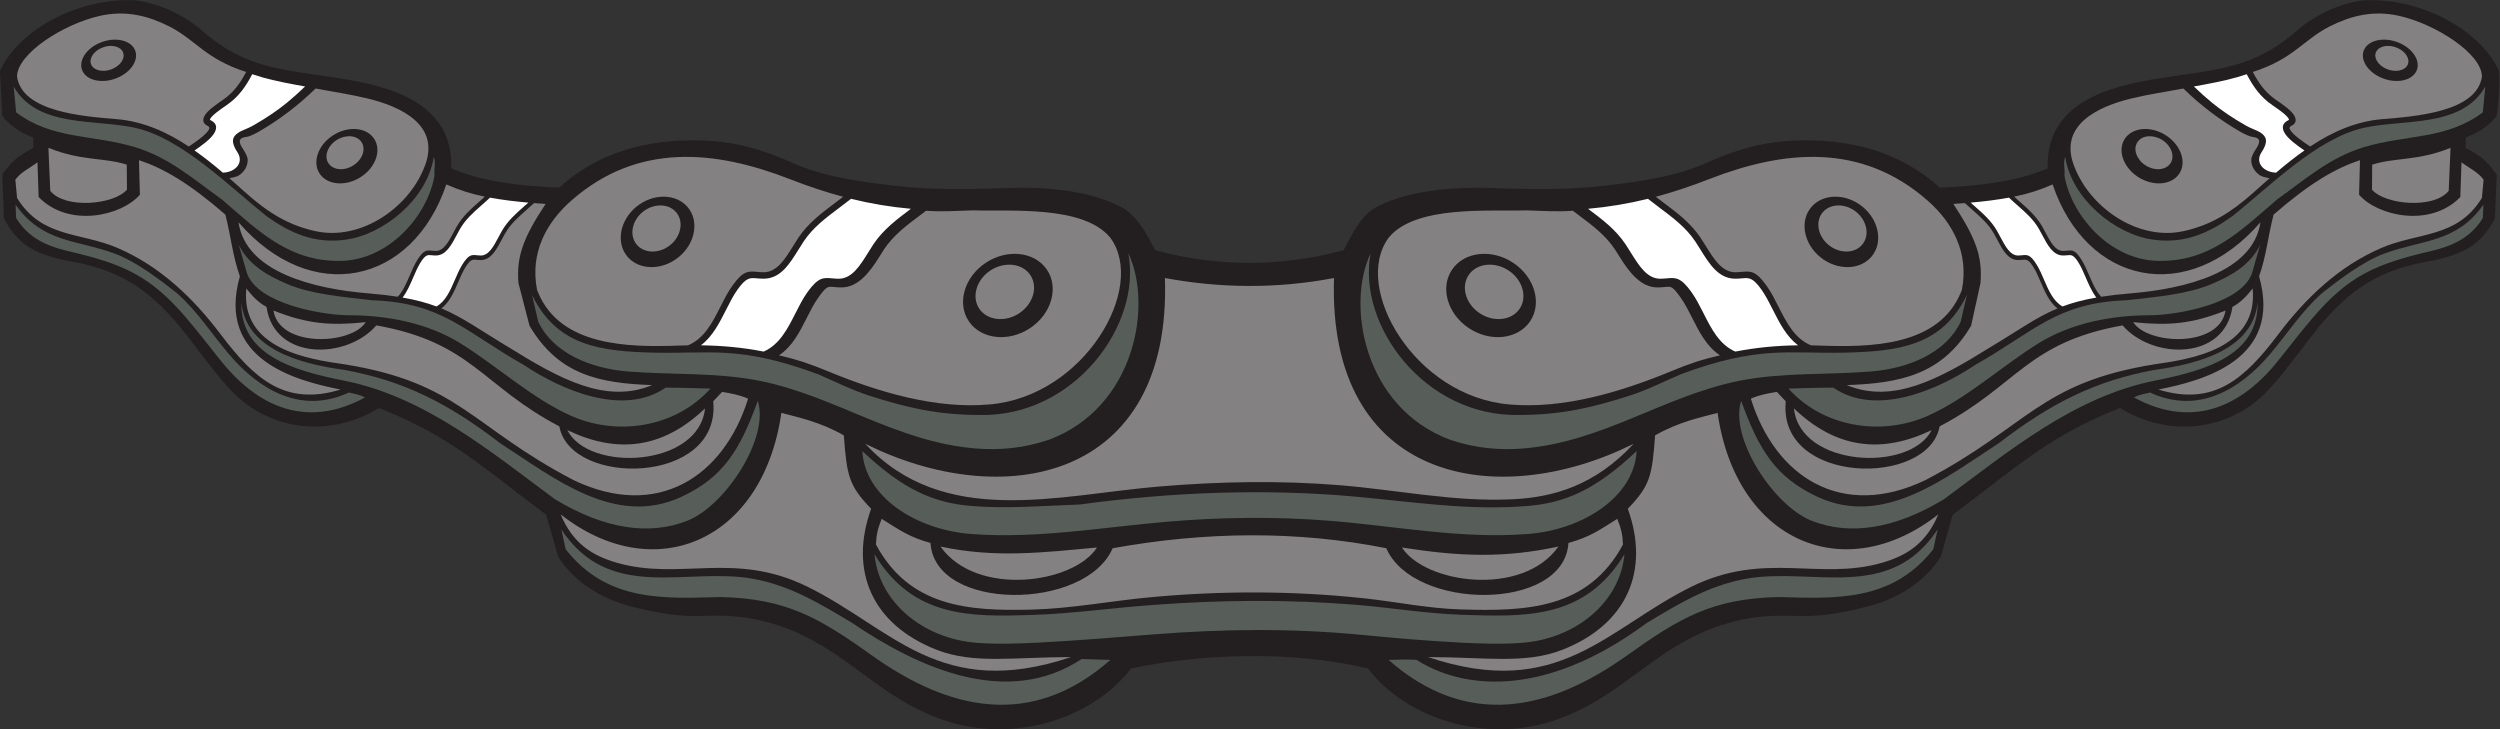 <?xml version="1.0" encoding="UTF-8" standalone="no"?>
<svg
   xmlns:dc="http://purl.org/dc/elements/1.1/"
   xmlns:cc="http://creativecommons.org/ns#"
   xmlns:rdf="http://www.w3.org/1999/02/22-rdf-syntax-ns#"
   xmlns:svg="http://www.w3.org/2000/svg"
   xmlns="http://www.w3.org/2000/svg"
   viewBox="0 0 786.493 229.413"
   height="229.413"
   width="786.493"
   xml:space="preserve"
   id="svg2"
   version="1.1"><rect x="0" y="0" width="786.493" height="229.413" fill="#333333" stroke="none"/><defs
     id="defs6" /><g
     transform="matrix(1.333,0,0,-1.333,0,229.413)"
     id="g10"><g
       transform="scale(0.1)"
       id="g12"><path
         id="path14"
         style="fill:#231f20;fill-opacity:1;fill-rule:evenodd;stroke:none"
         d="m 5896.95,1555.47 c -23.5,49.79 -71.48,93.46 -130.41,123.33 -57.87,29.33 -126.42,45.48 -192.76,41.13 -0.01,0 -0.69,-0.12 -0.71,-0.12 -26.32,-4.25 -53.3,-12.26 -79.59,-24.4 -24.5,-11.3 -48.39,-26.17 -70.63,-44.89 l -0.15,-0.15 c -89.65,-79.69 -166.68,-90.83 -275.45,-106.57 -14.37,-2.08 -29.33,-4.25 -47.39,-7.06 -63.02,-9.79 -131.14,-24.38 -182.82,-56.13 -51.72,-31.77 -86.86,-80.21 -84.4,-156.99 -38.39,-16.21 -79.36,-26.53 -121.63,-33.32 -43.08,-6.91 -87.86,-10.15 -132.75,-12.19 -47.17,42.63 -99.85,71.53 -156.89,89.25 -57.78,17.96 -119.89,24.38 -185.15,21.93 -30.13,-1.13 -59.44,-4.63 -90.31,-11.63 -30.79,-6.99 -62.92,-17.43 -98.71,-32.46 l -0.3,-0.15 c -86.38,-40.92 -171.53,-51.82 -256.6,-62 -85.25,-10.2 -172.39,-9.29 -265.87,-5.89 -0.02,0 -0.03,-0.01 -0.04,0 h 0.04 c -0.02,0 -0.03,0 -0.04,0 -85.46,3.34 -194.18,-3.52 -271.73,-42.58 -42.7,-21.5 -59.75,-64.42 -81.59,-104.1 -147.2,-39.85 -297.22,-39.85 -444.44,0 -21.83,39.68 -42.01,82.59 -84.73,104.1 -77.54,39.06 -183.13,45.92 -268.6,42.58 -0.01,0 -0.01,0 -0.02,0 h 0.02 c -0.01,-0.01 -0.01,0 -0.02,0 -93.49,-3.4 -180.64,-4.31 -265.89,5.89 -85.07,10.18 -170.21,21.08 -256.6,62 l -0.3,0.15 c -35.78,15.03 -67.91,25.47 -98.7,32.46 -30.87,7 -60.18,10.5 -90.31,11.63 -65.27,2.45 -127.37,-3.97 -185.15,-21.93 -57.03,-17.72 -109.72,-46.62 -156.89,-89.25 -44.9,2.04 -89.67,5.28 -132.74,12.19 -42.29,6.79 -83.25,17.11 -121.64,33.32 2.46,76.78 -32.68,125.22 -84.4,156.99 -51.68,31.75 -119.801,46.34 -182.812,56.13 -18.075,2.81 -33.028,4.98 -47.399,7.06 -108.765,15.74 -185.801,26.88 -275.449,106.57 l -0.145,0.15 c -22.238,18.72 -46.148,33.59 -70.644,44.89 -26.285,12.14 -53.258,20.15 -79.578,24.4 -0.016,0 -0.703,0.12 -0.711,0.12 -66.332,4.35 -134.899,-11.8 -192.762,-41.13 C 72.223,1648.93 24.242,1605.26 0.746,1555.47 0.559,1555.08 -0.02,1552.32 0,1551.88 l 4.895,-100.79 c 0.023,-0.54 1,-3.41 1.301,-3.87 5.625,-8.4 16.062,-19.37 31.785,-30 10.824,-7.33 24.262,-14.56 40.453,-20.77 l 0.039,-24.38 c -16.832,-9.38 -28.102,-15.82 -38.223,-23.88 -11.02,-8.79 -20.363,-19.21 -33.465,-36.94 -0.5,-0.68 -1.555,-3.98 -1.516,-4.82 l 4.145,-99.56 c 0.016,-0.37 0.742,-2.93 0.918,-3.26 17.461,-32.75 37.461,-53.43 61.414,-67.85 23.66,-14.24 50.891,-22.17 83.277,-29.55 0.004,0 0.481,-0.09 0.481,-0.09 60.105,-9.62 108.184,-25.41 150.769,-50.41 42.622,-25.03 79.981,-59.409 118.614,-106.218 14.746,-17.867 29.621,-37.457 44.504,-57.054 24.757,-32.614 49.57,-65.278 78.132,-95.055 46.25,-48.192 105.059,-75.039 166.028,-81.485 61.738,-6.523 125.66,7.891 180.937,42.247 136.442,-54.227 208.352,-109.5 312.462,-189.52 25.06,-19.27 52,-39.973 82.23,-62.512 l 27.64,-97.441 c 0.04,-0.145 0.78,-1.863 0.85,-1.992 17.29,-27.598 41.78,-52.325 71.64,-72.52 29.17,-19.734 63.52,-35.156 101.32,-44.707 64.65,-16.316 112.87,-23.574 160.76,-22.234 54.06,1.519 107.7,3.035 184.16,-21.778 80.21,-26.027 139.25,-69.414 198.02,-112.589 56.73,-41.68 113.2,-83.172 188.51,-109.473 l -0.08,0.031 c 81.52,-29.582 169.14,-29.738 247.75,-8.281 81.65,22.293 153.73,67.949 199.3,128.203 157.5,33.652 374.62,44.344 559.6,0 45.56,-60.254 117.64,-105.91 199.31,-128.203 78.59,-21.457 166.22,-21.301 247.74,8.281 l -0.09,-0.031 c 75.31,26.301 131.78,67.793 188.52,109.473 58.76,43.175 117.81,86.562 198.01,112.589 76.47,24.813 130.11,23.297 184.18,21.778 47.88,-1.34 96.09,5.918 160.75,22.234 37.81,9.551 72.15,24.973 101.32,44.707 29.85,20.195 54.34,44.922 71.63,72.52 0.09,0.129 0.83,1.847 0.87,1.992 l 27.63,97.441 c 30.23,22.539 57.16,43.242 82.23,62.512 104.11,80.02 176.02,135.293 312.46,189.52 55.29,-34.356 119.2,-48.77 180.94,-42.247 60.97,6.446 119.78,33.293 166.03,81.485 28.56,29.777 53.37,62.441 78.13,95.055 14.87,19.597 29.76,39.187 44.5,57.054 38.64,46.809 75.99,81.188 118.62,106.218 42.59,25 90.65,40.79 150.77,50.41 0,0 0.47,0.09 0.48,0.09 32.37,7.38 59.62,15.31 83.27,29.55 23.95,14.42 43.96,35.1 61.41,67.85 0.18,0.33 0.91,2.89 0.93,3.26 l 4.14,99.56 c 0.03,0.84 -1.02,4.14 -1.52,4.82 -13.1,17.73 -22.44,28.15 -33.46,36.94 -10.14,8.06 -21.4,14.5 -38.22,23.88 l 0.05,24.38 c 16.18,6.21 29.61,13.44 40.45,20.77 15.71,10.63 26.14,21.6 31.77,30 5.1,7.62 9.77,99.09 5.45,108.25 v 0" /><path
         id="path16"
         style="fill:#575e5a;fill-opacity:1;fill-rule:evenodd;stroke:none"
         d="m 1324.64,471.789 c 113.8,-173.273 295.76,-88.82 451.47,-116.594 89.12,-15.898 159.45,-59.004 235.15,-104.422 157.25,-106.699 365.89,-201.066 541.58,-85.058 26.2,-0.727 41.52,-1.438 67.72,-2.16 C 2434.76,0.254 2240.88,43.77 2058.48,173.723 1933.05,263.078 1856.67,308.457 1700.04,312.012 1567.63,308.34 1432.83,299.855 1335.1,424.707 l -10.46,47.082 z m 3248.42,0 C 4459.26,298.516 4277.3,382.969 4121.58,355.195 4032.46,339.297 3962.14,296.191 3886.44,250.773 3637.75,66.75 3445.65,97.941 3343.13,163.77 c -23.13,1.367 -38.59,0.539 -65.99,-0.215 185.8,-163.301 379.68,-119.785 562.08,10.168 125.43,89.355 201.8,134.734 358.45,138.289 132.4,-3.672 267.21,-12.157 364.93,112.695 l 10.46,47.082 z m 69.03,553.331 -14.63,-63.116 c -34.79,-74.188 -123.55,-110.508 -211.31,-117.649 -103.04,-8.386 -211.42,-1.777 -312.49,-22.292 -178.15,-36.184 -320.34,-143.77 -508.15,-159.395 -56.37,-4.699 -114.13,0.352 -174.07,20.828 -202.6,76.016 -244.85,317.894 -186.58,439.944 -32.87,-169.245 128,-387.327 351.28,-381.721 98.7,-0.067 173.1,17.734 258.07,44.98 43.66,13.996 80.48,32.824 122.2,50.899 185.17,68.84 255.8,48.195 385.09,51.125 130.12,2.941 232.13,15.781 290.59,136.397 z m 692.07,118.02 c -23.24,-47.36 -67.15,-72.32 -113.64,-92.12 -57.68,-24.98 -135.77,-30.94 -202.07,-38.69 -164.39,-5.51 -218.24,-74.299 -356.66,-152.435 -88.81,-59.387 -234.18,-122.864 -334.98,-53.809 -42.9,0.223 -55.72,-1.133 -105.79,-2.148 82.34,-91.973 219.64,-112.833 329.15,-64.141 91.72,40.801 174.35,117.441 261.24,171.223 75.26,46.601 169.64,65.957 261.89,65.957 61.13,0 214.99,25.823 241.43,98.803 l 19.43,67.36 z m -6,-135.84 C 5330.17,885.234 5211.38,847.559 5087.23,823.039 4895.02,785.09 4740.87,655.742 4587.81,542.734 c -116.25,-70.281 -222.4,-86.453 -313.02,-50.371 -87.97,35.012 -193.55,193.957 -165.53,282.746 41.54,-115.039 80.95,-180.722 180.84,-226.906 156.88,-72.519 301.74,46.086 426.72,126.485 125.04,96.144 229.04,147.617 367.99,173.339 110.38,14.875 232.32,50.844 243.35,159.273 z m 532.81,230.76 c -63.29,-90.63 -145.29,-82.5 -233.97,-115.56 -50.75,-18.93 -107.02,-61.77 -146.82,-93.37 -48.39,-42.603 -82.95,-97.392 -123.68,-145.044 -70.6,-82.602 -169,-141.926 -282.2,-89.457 -15.32,-3.641 -23.68,-4.356 -38.11,-11.484 122.32,-66.895 239.79,-38.36 339.68,85.757 27.58,34.266 54.08,69.004 82.9,102.684 85.31,99.724 149.52,126.794 277.89,156.774 49.29,11.51 93.85,30.39 123.05,78.28 l 1.26,31.42 z m 4.46,278.64 -5.81,-60.75 c -85.15,-64.55 -180.39,-52.03 -280.16,-82.09 -80.99,-24.4 -137.43,-75.06 -204.83,-123.11 -86.88,-74.46 -159.19,-148.41 -282.63,-145.37 -113.79,2.8 -203.96,108.05 -219.75,201.32 1.53,15.9 -3.59,29.7 1.69,44.1 15.22,-99.36 118.46,-184.03 209.24,-195.6 73.84,-10 131.58,17.06 185.48,55.69 87.15,69.35 199.89,183.94 309.98,208.44 94.78,21.09 231.08,-0.54 286.79,97.37 z M 3862.58,656.445 c -5.9,-108.699 -127.65,-185.808 -256.67,-195.644 -161.11,-12.274 -314.66,19.394 -473.41,31.621 -123.31,9.484 -248.01,8.34 -377.13,-2.598 -154.36,-13.086 -307.64,-40.898 -463.58,-29.023 -129.02,9.836 -250.77,86.945 -256.67,195.644 97.48,-91.992 169.34,-122.371 257.79,-129.597 83.44,-6.817 170.73,0.476 254.77,3.457 219.97,29.851 439.27,37.742 650.27,18.699 136.78,-12.344 268.1,-33.496 406.84,-22.156 88.44,7.226 160.31,37.605 257.79,129.597 z m -28.77,-243.379 c -9.89,-112.136 -113.8,-199.461 -241.87,-209.14 -48.73,-3.699 -97.21,-1.903 -145.74,0.586 -78.56,4.035 -153.56,10.578 -231.71,18.117 -159.81,15.418 -319.85,14.941 -495.9,0.945 -89.57,-7.109 -177.34,-14.453 -267.1,-19.062 -48.53,-2.489 -97.01,-4.285 -145.74,-0.586 -128.07,9.679 -231.97,97.004 -241.86,209.14 90.62,-150.066 226.67,-148.093 371.35,-143.406 94.54,3.055 186.3,16.289 280.6,23.203 161.34,12.52 325.08,13.789 484.91,0.75 84.17,-6.855 165.29,-20.82 249.74,-23.562 149.12,-4.863 290.2,-11.184 383.32,143.015 z m -2578.2,612.054 14.62,-63.116 c 34.81,-74.188 123.56,-110.508 211.32,-117.649 103.04,-8.386 211.42,-1.777 312.48,-22.292 178.16,-36.184 320.35,-143.77 508.16,-159.395 56.36,-4.699 114.13,0.352 174.08,20.828 202.59,76.016 244.84,317.894 186.56,439.944 32.87,-169.245 -127.99,-387.327 -351.27,-381.721 -98.7,-0.067 -173.1,17.734 -258.08,44.98 -43.65,13.996 -80.47,32.824 -122.19,50.899 -185.17,68.84 -255.8,48.195 -385.09,51.125 -130.12,2.941 -232.13,15.781 -290.59,136.397 z m -692.075,118.02 c 23.242,-47.36 67.153,-72.32 113.645,-92.12 57.679,-24.98 135.773,-30.94 202.062,-38.69 164.398,-5.51 218.248,-74.299 356.678,-152.435 88.79,-59.387 234.17,-122.864 334.97,-53.809 42.9,0.223 55.71,-1.133 105.79,-2.148 -82.34,-91.973 -219.64,-112.833 -329.14,-64.141 -91.74,40.801 -174.36,117.441 -261.25,171.223 -75.27,46.601 -169.63,65.957 -261.895,65.957 -61.133,0 -214.985,25.823 -241.442,98.803 l -19.418,67.36 z m 6,-135.84 c -2,-122.066 116.789,-159.741 240.934,-184.261 192.211,-37.949 346.351,-167.297 499.421,-280.305 116.25,-70.281 222.4,-86.453 313.02,-50.371 87.96,35.012 193.54,193.957 165.54,282.746 C 1746.9,660.07 1707.48,594.387 1607.6,548.203 1450.71,475.684 1305.86,594.289 1180.87,674.688 1055.84,770.832 951.836,822.305 812.887,848.027 702.52,862.902 580.566,898.871 569.535,1007.3 Z M 36.734,1238.06 c 63.282,-90.63 145.282,-82.5 233.957,-115.56 50.758,-18.93 107.028,-61.77 146.825,-93.37 48.39,-42.603 82.953,-97.392 123.683,-145.044 70.602,-82.602 168.996,-141.926 282.199,-89.457 15.332,-3.641 23.68,-4.356 38.106,-11.484 -122.309,-66.895 -239.785,-38.36 -339.672,85.757 -27.578,34.266 -54.082,69.004 -82.902,102.684 -85.317,99.724 -149.52,126.794 -277.891,156.774 -49.293,11.51 -93.848,30.39 -123.051,78.28 l -1.254,31.42 z m -4.465,278.64 5.812,-60.75 c 85.141,-64.55 180.391,-52.03 280.156,-82.09 80.992,-24.4 137.43,-75.06 204.832,-123.11 86.875,-74.46 159.192,-148.41 282.629,-145.37 113.789,2.8 203.971,108.05 219.751,201.32 -1.52,15.9 3.58,29.7 -1.68,44.1 -15.23,-99.36 -118.477,-184.03 -209.25,-195.6 -73.84,-10 -131.582,17.06 -185.489,55.69 -87.14,69.35 -199.89,183.94 -309.972,208.44 -94.774,21.09 -231.078,-0.54 -286.789,97.37 v 0" /><path
         id="path18"
         style="fill:#848182;fill-opacity:1;fill-rule:evenodd;stroke:none"
         d="m 2431.44,1072.14 c 18.88,-27.71 7.29,-68.27 -25.78,-90.269 -33.07,-22.035 -75.43,-17.394 -94.31,10.301 -18.89,27.728 -7.31,68.258 25.78,90.288 33.07,22.02 75.43,17.38 94.31,-10.32 z m 1034.82,0 c -18.88,-27.71 -7.3,-68.27 25.78,-90.269 33.07,-22.035 75.43,-17.394 94.32,10.301 18.87,27.728 7.29,68.258 -25.79,90.288 -33.06,22.02 -75.43,17.38 -94.31,-10.32 z m 2141.62,526.65 c -6.79,-13.77 4.35,-32 24.79,-40.54 20.43,-8.58 42.6,-4.31 49.39,9.46 6.77,13.79 -4.37,32 -24.8,40.56 -20.42,8.57 -42.61,4.3 -49.38,-9.48 z m -563,-212.64 c -11.32,-16.19 -3.18,-40.88 18.07,-54.94 21.25,-14.08 47.8,-12.34 59.11,3.87 11.31,16.21 3.17,40.88 -18.08,54.94 -21.25,14.08 -47.81,12.34 -59.1,-3.87 z m -743.42,-166.58 c -17.82,-21.59 -11.25,-56.19 14.56,-77 25.83,-20.84 61.39,-20.18 79.19,1.39 17.8,21.63 11.25,56.18 -14.57,77.02 -25.83,20.82 -61.39,20.18 -79.18,-1.41 z M 289.82,1598.79 c 6.782,-13.77 -4.355,-32 -24.785,-40.54 -20.43,-8.58 -42.613,-4.31 -49.394,9.46 -6.77,13.79 4.363,32 24.797,40.56 20.425,8.57 42.609,4.3 49.382,-9.48 z m 562.996,-212.64 c 11.309,-16.19 3.176,-40.88 -18.066,-54.94 -21.254,-14.08 -47.809,-12.34 -59.109,3.87 -11.309,16.21 -3.184,40.88 18.089,54.94 21.243,14.08 47.797,12.34 59.086,-3.87 z m 743.434,-166.58 c 17.8,-21.59 11.25,-56.19 -14.57,-77 -25.84,-20.84 -61.4,-20.18 -79.19,1.39 -17.8,21.63 -11.26,56.18 14.56,77.02 25.83,20.82 61.4,20.18 79.2,-1.41 v 0" /><path
         id="path20"
         style="fill:#848182;fill-opacity:1;fill-rule:evenodd;stroke:none"
         d="m 3678.02,431.145 c -128.54,-27.707 -233.95,-23.633 -369.37,-2.239 54.96,-85.722 285.13,-117.558 369.37,2.239 z m -1458.34,0 c 128.54,-27.707 241.61,-14.075 369.36,-2.239 -54.94,-85.722 -285.12,-117.558 -369.36,2.239 z M 114.277,1372.13 c 77.672,-31.63 130.453,-22.24 184.899,-39.71 l 0.472,-59 c -30.66,-35.74 -146.035,-46.26 -181.031,-2.87 l -4.34,101.58 z M 645.328,988.164 c 13.902,-88.242 183.774,-81.543 217.813,-27.457 -81.953,-8.621 -137.532,-4.652 -217.813,27.457 z M 1338.96,705.918 c 50.16,-100.273 310.62,-87.547 324.93,51.242 -99.77,-95.43 -207.07,-107.754 -324.93,-51.242 z m 4444.47,666.212 c -77.68,-31.63 -130.47,-22.24 -184.91,-39.71 l -0.47,-59 c 30.65,-35.74 146.03,-46.26 181.03,-2.87 l 4.35,101.58 z M 5252.38,988.164 c -13.9,-88.242 -183.77,-81.543 -217.82,-27.457 81.94,-8.621 137.53,-4.652 217.82,27.457 z M 4558.74,705.918 c -50.17,-100.273 -310.63,-87.547 -324.94,51.242 99.79,-95.43 207.08,-107.754 324.94,-51.242 v 0" /><path
         id="path22"
         style="fill:#848182;fill-opacity:1;fill-rule:evenodd;stroke:none"
         d="m 744.813,1512.14 c 38.878,-7.43 79.128,-13.07 122.906,-23.57 81.129,-19.62 167.861,-62.98 137.001,-153.4 -34.646,-101.47 -150.88,-183.54 -259.978,-159.73 -62.793,13.72 -111.144,42.62 -165.742,91.46 -9.48,8.49 -19.066,17.07 -28.773,25.62 -2.942,2.6 -5.903,5.19 -8.864,7.78 7.114,1.75 16.922,3.17 22.364,6.74 6.418,4.21 11.578,9.6 15.179,15.74 3.684,6.28 5.68,13.28 5.68,20.56 0,8.26 -5.953,18.21 -11.398,26.49 l -0.028,0.03 c -9.98,14.96 -8.566,21.23 -2.562,25.23 l 0.031,0.03 c 3.769,2.51 13.031,2.42 18.851,4.88 6.165,2.6 12.801,5.42 19.11,9.03 49.855,28.61 95.109,63.02 136.223,103.11 z M 5334.81,1196.48 c -17.21,-118.53 -179.05,-157.38 -306.94,-167.86 -25.92,-2.13 -48.64,-4.76 -68.99,-7.94 -12.32,13.39 -20.44,32.23 -28.36,50.61 -5.33,12.34 -10.56,24.48 -16.97,35 -15.34,25.17 -22.54,24.42 -35.33,23.08 -2.78,-0.29 -5.86,-0.62 -9.05,-0.62 -18.68,0 -30.15,21.68 -41.7,43.48 -2.42,4.59 -4.85,9.17 -7.56,13.94 h 0.01 c -13.81,24.27 -33.12,41.27 -52.49,58.31 -4.68,4.12 -9.36,8.23 -13.96,12.46 33.75,6.87 60.17,15.34 90.85,28.79 79.93,-236.04 318.31,-288.074 490.49,-89.25 z M 1041.75,993.16 c 51.02,-21.144 91.03,-51.172 159.79,-92.242 119.59,-74.266 228.35,-133.906 337.68,-88.758 -125.11,4.442 -220.81,23.945 -289.47,139.988 l -26.16,100.742 c -4.79,61.4 9.66,104.5 64.04,186.85 -9.1,0.61 -18.17,1.26 -27.2,1.97 -6,-5.67 -12.19,-11.11 -18.37,-16.55 -18.7,-16.45 -37.36,-32.86 -50.36,-55.71 l -0.02,-0.01 c -2.36,-4.17 -4.88,-8.91 -7.38,-13.64 -12.88,-24.34 -25.71,-48.53 -49.45,-48.53 -3.97,0 -7.06,0.32 -9.83,0.6 -9.51,1 -14.88,1.56 -27.11,-18.55 -6.02,-9.87 -11.1,-21.65 -16.25,-33.61 -10.22,-23.68 -20.74,-48.06 -39.91,-62.55 z m -478.863,203.32 c 17.215,-118.53 179.047,-157.38 306.941,-167.86 25.914,-2.13 48.641,-4.76 68.988,-7.94 12.317,13.39 20.446,32.23 28.372,50.61 5.316,12.34 10.554,24.48 16.968,35 15.324,25.17 22.524,24.42 35.314,23.08 2.79,-0.29 5.87,-0.62 9.07,-0.62 18.67,0 30.15,21.68 41.69,43.48 2.43,4.59 4.86,9.17 7.56,13.94 h -0.01 c 13.8,24.27 33.12,41.27 52.49,58.31 4.68,4.12 9.36,8.23 13.96,12.46 -33.75,6.87 -60.17,15.34 -90.85,28.79 C 973.453,1049.69 735.074,997.656 562.887,1196.48 Z M 4577.56,714.707 c -25.88,-143.621 -382.4,-138.691 -363.07,59.152 l -21.01,22.305 c -22.95,-3.82 -41.47,-7.316 -61.38,-15.996 57.61,-185.156 215.03,-287.063 412.78,-191.828 241.87,126.633 268.43,229.336 540.16,272.945 85.36,12.125 245.33,36.051 231.34,178.945 -13.52,-17.27 -28.28,-33.38 -47.65,-43.453 -18.69,-128.359 -190.06,-124.129 -259.27,-43.691 -225.68,-40.27 -248.6,-142.254 -431.9,-238.379 z m 1231.72,623.253 c 18.15,-13.82 38.83,-22.65 52.18,-40.96 l -4.03,-43.21 c -58.68,-95.3 -149.57,-80.02 -238.04,-118.31 -99.79,-43.19 -177.25,-117.22 -242.5,-203.507 -79.03,-104.578 -151.43,-170.489 -283,-130.313 105.21,20.891 293.78,70.195 237.7,267.22 17.17,48.66 20.06,89.02 34.12,145.56 86.46,75.17 147.23,109.88 204,128.55 l -2.15,-81.54 c 43.17,-50.01 167.8,-78.89 238.94,-5.42 l 2.78,81.93 z m -953.32,-344.8 c -51.03,-21.144 -91.04,-51.172 -159.8,-92.242 -119.59,-74.266 -228.35,-133.906 -337.68,-88.758 125.11,4.442 224.78,23.945 293.45,139.988 l 22.18,100.742 c 4.8,61.4 -9.67,104.5 -64.04,186.85 9.09,0.61 18.15,1.26 27.2,1.97 5.99,-5.67 12.19,-11.11 18.37,-16.55 18.7,-16.45 37.36,-32.86 50.36,-55.71 l 0.02,-0.01 c 2.37,-4.17 4.88,-8.91 7.37,-13.64 12.89,-24.34 25.72,-48.53 49.46,-48.53 3.97,0 7.05,0.32 9.84,0.6 9.5,1 14.85,1.56 27.1,-18.55 6.02,-9.87 11.09,-21.65 16.26,-33.61 10.21,-23.68 20.73,-48.06 39.91,-62.55 z m 296.93,518.98 c -38.89,-7.43 -79.13,-13.07 -122.91,-23.57 -81.12,-19.62 -167.87,-62.98 -137,-153.4 34.65,-101.47 150.88,-183.54 259.97,-159.73 62.8,13.72 111.15,42.62 165.74,91.46 9.49,8.49 19.06,17.07 28.78,25.62 2.95,2.6 5.91,5.19 8.87,7.78 -7.11,1.75 -16.93,3.17 -22.36,6.74 -6.43,4.21 -11.59,9.6 -15.19,15.74 -3.68,6.28 -5.67,13.28 -5.67,20.56 0,8.26 5.94,18.21 11.39,26.49 l 0.03,0.03 c 9.97,14.96 8.57,21.23 2.55,25.23 l -0.03,0.03 c -3.76,2.51 -13.02,2.42 -18.84,4.88 -6.16,2.6 -12.8,5.42 -19.11,9.03 -49.85,28.61 -95.11,63.02 -136.22,103.11 z m -1725.8,-427.27 c -28.91,-42.42 -11.17,-104.522 39.47,-138.214 50.64,-33.73 115.49,-26.625 144.41,15.77 28.89,42.454 11.16,104.514 -39.49,138.224 -50.62,33.74 -115.5,26.63 -144.39,-15.78 z m 1588.27,309.66 c -18.64,-26.72 -5.23,-67.43 29.82,-90.62 35.03,-23.2 78.82,-20.32 97.48,6.38 18.62,26.74 5.23,67.44 -29.84,90.62 -35.03,23.21 -78.82,20.34 -97.46,-6.38 z m 564.45,209.92 c -11.22,-22.84 7.23,-53.04 41.09,-67.2 33.86,-14.2 70.6,-7.13 81.83,15.7 11.23,22.85 -7.22,53.02 -41.08,67.21 -33.85,14.18 -70.6,7.12 -81.84,-15.71 z M 4274.18,1231.5 c -27.19,-32.99 -17.19,-85.86 22.27,-117.64 39.46,-31.83 93.8,-30.85 120.97,2.14 27.19,33.01 17.18,85.82 -22.26,117.65 -39.45,31.8 -93.79,30.83 -120.98,-2.15 z m -366.39,25.09 c 40.63,10.85 82.15,24.65 126.21,41.81 177.73,69.25 359.19,85.74 514.54,-50.08 60.24,-52.68 98.45,-123.98 81.74,-211.03 -0.78,-2.1 -1.59,-4.16 -2.43,-6.2 -52.77,-128.277 -215.12,-129.785 -332.55,-125.637 -7.16,0.254 -14.28,0.43 -21.34,0.555 -38.49,15.965 -57.76,54.066 -76.37,90.855 -8.86,17.527 -17.57,34.777 -28.27,49.727 -25.52,35.75 -37.54,34.68 -58.83,32.78 -4.63,-0.41 -9.77,-0.87 -15.07,-0.87 -31.13,0 -50.25,30.8 -69.49,61.77 -4.04,6.5 -8.08,13.01 -12.6,19.78 h 0.03 c -22.99,34.5 -55.21,58.66 -87.46,82.84 -6.04,4.54 -12.11,9.08 -18.11,13.7 z m -630.36,-96.46 c 63.3,77.49 238.82,61.33 322.86,64.44 43.97,-1.31 72.16,-3.67 111.87,-0.99 4.84,-3.69 9.73,-7.34 14.6,-10.99 31.14,-23.37 62.24,-46.68 83.88,-79.16 h 0.04 c 3.96,-5.93 8.13,-12.65 12.3,-19.37 21.46,-34.57 49.11,-71.38 88.67,-71.38 6.62,0 11.76,0.45 16.39,0.86 15.82,1.42 18.13,3.53 38.53,-25.03 10.02,-14.03 18.48,-30.76 27.08,-47.756 16.87,-33.356 34.23,-67.715 65.67,-88.356 -42.24,-9.691 -71.29,-19.269 -114.93,-37.339 -119.14,-49.325 -254.93,-89.774 -381.2,-78.614 -224.53,18.243 -373.05,276.075 -285.76,393.685 z m 2039.37,391.03 c 13.86,-26.16 28.95,-48.04 54.76,-65.8 16.6,-11.41 37.85,-26.02 44.01,-38.74 4.56,-9.4 3.02,-17.51 -8.42,-23.04 h 0.03 c -3.89,-1.9 -4.39,-4.56 -2.97,-7.47 6.21,-12.77 31.53,-29.87 45.51,-39.3 0.85,-0.58 1.66,-1.11 2.4,-1.61 51.22,33.97 106.97,59.31 169.61,64.58 78.93,6.64 223.04,16.66 235.74,99.92 0.83,53.73 -108.42,124.46 -195.61,143.94 -61.28,13.68 -113.98,0.1 -163.27,-24.82 -63.51,-32.12 -84.75,-76.52 -181.79,-107.66 z M 88.422,1337.96 C 70.269,1324.14 49.59,1315.31 36.234,1297 l 4.035,-43.21 c 58.68,-95.3 149.575,-80.02 238.047,-118.31 99.786,-43.19 177.243,-117.22 242.481,-203.507 79.031,-104.578 151.437,-170.489 282.996,-130.313 -105.195,20.891 -293.77,70.195 -237.68,267.22 -17.183,48.66 -20.062,89.02 -34.136,145.56 -86.45,75.17 -147.215,109.88 -203.993,128.55 l 2.157,-81.54 c -43.188,-50.01 -167.797,-78.89 -238.934,-5.42 l -2.785,81.93 z M 2080.79,496.523 c -9.36,-23.66 -12.69,-37.859 -13.43,-60.664 79.19,-147.539 218.65,-157.285 366.62,-153.562 95.37,2.391 186.41,20.437 281.32,29.238 167.5,15.547 337.59,15.41 504.66,-2.617 76.9,-8.313 150.04,-23.801 227.42,-26.164 154,-4.707 300.85,0.148 382.96,153.105 -0.75,22.805 -4.07,37.004 -13.43,60.664 -43.06,-27.019 -64.78,-42.898 -115.23,-56.914 -10.36,-162.773 -366.03,-160.214 -429.93,-12.449 -210.59,41.883 -426.89,39.531 -645.8,0 -63.9,-147.765 -419.57,-150.324 -429.93,12.449 -50.45,14.016 -72.17,29.895 -115.23,56.914 z m 1489.39,46.192 c 95.84,4.66 194.09,32.383 285.36,130.937 -322.94,-161.015 -723.07,-90.429 -707.15,391.208 -138.03,-26.2 -271.25,-23.65 -399.08,0 15.92,-481.637 -384.21,-552.223 -707.15,-391.208 185.04,-199.804 455.61,-121.082 690.46,-101.093 145.45,12.363 287.17,14.648 426.7,3.554 137.45,-10.925 271.77,-40.156 410.86,-33.398 z M 1323.13,507.082 c 28.63,-68.996 75.17,-97.344 131.54,-113.82 149.78,-43.77 277.77,28.351 450.98,-56.875 200.36,-98.582 312.9,-269.735 621.84,-166.102 -133.68,0 -229.06,-17.172 -316.74,17.07 -153.46,59.93 -207.3,187.422 -154.75,332.958 -53.5,55.089 -57.37,78.996 -64.48,173.195 -57.24,32.703 -109.75,42.82 -147.44,53.105 C 1800,439.836 1541.39,335.469 1323.13,507.082 Z m 3251.45,0 c -28.64,-68.996 -75.19,-97.344 -131.54,-113.82 -149.79,-43.77 -277.79,28.351 -450.99,-56.875 -200.36,-98.582 -312.9,-269.735 -621.84,-166.102 133.68,0 229.07,-17.172 316.73,17.07 153.48,59.93 207.31,187.422 154.76,332.958 53.5,55.089 57.37,78.996 64.48,173.195 57.24,32.703 109.75,42.82 147.45,53.105 44.07,-306.777 302.67,-411.144 520.95,-239.531 z M 1320.14,714.707 c 25.89,-143.621 382.4,-138.691 363.07,59.152 l 21.01,22.305 c 22.95,-3.82 41.46,-7.316 61.38,-15.996 C 1707.99,595.012 1550.57,493.105 1352.83,588.34 1110.95,714.973 1084.39,817.676 812.656,861.285 727.297,873.41 567.328,897.336 581.324,1040.23 c 13.512,-17.27 28.278,-33.38 47.645,-43.453 18.683,-128.359 190.058,-124.129 259.269,-43.691 225.682,-40.27 248.602,-142.254 431.902,-238.379 z m 1150.47,370.163 c 28.91,-42.42 11.17,-104.522 -39.47,-138.214 -50.64,-33.73 -115.5,-26.625 -144.4,15.77 -28.91,42.454 -11.17,104.514 39.48,138.224 50.62,33.74 115.49,26.63 144.39,-15.78 z M 882.328,1394.53 c 18.649,-26.72 5.238,-67.43 -29.801,-90.62 -35.047,-23.2 -78.836,-20.32 -97.476,6.38 -18.629,26.74 -5.242,67.44 29.828,90.62 35.027,23.21 78.816,20.34 97.449,-6.38 z m -564.445,209.92 c 11.222,-22.84 -7.235,-53.04 -41.082,-67.2 -33.856,-14.2 -70.61,-7.13 -81.844,15.7 -11.223,22.85 7.231,53.02 41.094,67.21 33.844,14.18 70.605,7.12 81.832,-15.71 z M 1623.52,1231.5 c 27.2,-32.99 17.18,-85.86 -22.27,-117.64 -39.45,-31.83 -93.79,-30.85 -120.98,2.14 -27.17,33.01 -17.17,85.82 22.27,117.65 39.45,31.8 93.79,30.83 120.98,-2.15 z m 366.39,25.09 c -40.63,10.85 -82.16,24.65 -126.21,41.81 -177.73,69.25 -359.19,85.74 -514.53,-50.08 -60.25,-52.68 -98.47,-123.98 -81.75,-211.03 0.78,-2.1 1.58,-4.16 2.42,-6.2 52.78,-128.277 215.12,-129.785 332.55,-125.637 7.17,0.254 14.29,0.43 21.35,0.555 38.49,15.965 57.76,54.066 76.36,90.855 8.86,17.527 17.59,34.777 28.27,49.727 25.53,35.75 37.54,34.68 58.84,32.78 4.63,-0.41 9.77,-0.87 15.08,-0.87 31.12,0 50.25,30.8 69.48,61.77 4.03,6.5 8.09,13.01 12.59,19.78 h -0.02 c 23,34.5 55.2,58.66 87.45,82.84 6.06,4.54 12.13,9.08 18.12,13.7 z m 630.36,-96.46 c -63.31,77.49 -238.82,61.33 -322.87,64.44 -43.97,-1.31 -72.17,-3.67 -111.86,-0.99 -4.85,-3.69 -9.72,-7.34 -14.6,-10.99 -31.14,-23.37 -62.24,-46.68 -83.89,-79.16 h -0.02 c -3.96,-5.93 -8.14,-12.65 -12.31,-19.37 -21.47,-34.57 -49.11,-71.38 -88.67,-71.38 -6.62,0 -11.76,0.45 -16.39,0.86 -15.83,1.42 -18.13,3.53 -38.53,-25.03 -10.02,-14.03 -18.49,-30.76 -27.09,-47.756 -16.86,-33.356 -34.23,-67.715 -65.66,-88.356 42.23,-9.691 71.28,-19.269 114.93,-37.339 119.14,-49.325 254.93,-89.774 381.19,-78.614 224.54,18.243 373.06,276.075 285.77,393.685 z M 580.902,1551.16 c -13.867,-26.16 -28.953,-48.04 -54.765,-65.8 -16.606,-11.41 -37.844,-26.02 -44.008,-38.74 -4.563,-9.4 -3.012,-17.51 8.422,-23.04 h -0.028 c 3.891,-1.9 4.383,-4.56 2.961,-7.47 -6.199,-12.77 -31.527,-29.87 -45.5,-39.3 -0.843,-0.58 -1.668,-1.11 -2.41,-1.61 -51.222,33.97 -106.976,59.31 -169.613,64.58 -78.926,6.64 -223.035,16.66 -235.734,99.92 -0.832,53.73 108.418,124.46 195.613,143.94 61.289,13.68 113.984,0.1 163.265,-24.82 63.516,-32.12 84.758,-76.52 181.797,-107.66 v 0" /><path
         id="path24"
         style="fill:#ffffff;fill-opacity:1;fill-rule:evenodd;stroke:none"
         d="m 950.137,1018.8 c 31.406,-5.48 56.953,-12.43 79.873,-21.015 21.56,11.865 32.72,37.725 43.5,62.735 5.32,12.33 10.56,24.47 16.97,35 15.33,25.17 22.54,24.41 35.32,23.07 2.78,-0.29 5.86,-0.61 9.05,-0.61 18.68,0 30.16,21.69 41.7,43.47 2.42,4.59 4.85,9.18 7.57,13.94 h -0.02 c 13.81,24.28 33.13,41.27 52.49,58.31 3.45,3.03 6.89,6.06 10.32,9.14 -30.84,2.71 -61.16,6.33 -90.59,11.75 -6.69,-6.43 -13.64,-12.54 -20.59,-18.66 -18.69,-16.45 -37.35,-32.86 -50.35,-55.71 h -0.02 c -2.37,-4.18 -4.88,-8.92 -7.39,-13.64 -12.89,-24.33 -25.71,-48.54 -49.43,-48.54 -3.99,0 -7.08,0.32 -9.86,0.61 -9.48,0.99 -14.86,1.55 -27.094,-18.55 -6.02,-9.87 -11.098,-21.65 -16.254,-33.62 -7.246,-16.8 -14.656,-33.96 -25.195,-47.68 z m 3997.423,0 c -31.41,-5.48 -56.95,-12.43 -79.87,-21.015 -21.56,11.865 -32.72,37.725 -43.51,62.735 -5.31,12.33 -10.55,24.47 -16.95,35 -15.34,25.17 -22.54,24.41 -35.33,23.07 -2.78,-0.29 -5.88,-0.61 -9.05,-0.61 -18.68,0 -30.16,21.69 -41.71,43.47 -2.42,4.59 -4.85,9.18 -7.57,13.94 h 0.04 c -13.81,24.28 -33.15,41.27 -52.5,58.31 -3.47,3.03 -6.9,6.06 -10.32,9.14 30.82,2.71 61.15,6.33 90.59,11.75 6.69,-6.43 13.64,-12.54 20.58,-18.66 18.7,-16.45 37.36,-32.86 50.35,-55.71 h 0.03 c 2.37,-4.18 4.88,-8.92 7.39,-13.64 12.89,-24.33 25.7,-48.54 49.44,-48.54 3.97,0 7.07,0.32 9.85,0.61 9.49,0.99 14.86,1.55 27.09,-18.55 6.02,-9.87 11.1,-21.65 16.27,-33.62 7.24,-16.8 14.64,-33.96 25.18,-47.68 z m 354.86,527.08 c -30.6,-10.55 -63.03,-17.55 -102.09,-24.83 -7.56,-1.4 -15.1,-2.76 -22.65,-4.1 14.95,-14.36 28.71,-26.83 42.96,-38.44 22.78,-18.51 47.11,-35.1 79.94,-53.93 5.83,-3.34 11.85,-5.89 17.44,-8.26 6.54,-2.75 12.56,-5.3 17.5,-8.6 l -0.04,0.03 c 13.74,-9.16 18.47,-21.23 1.73,-46.34 l 0.02,0.03 c -3.72,-5.68 -5.45,-11.38 -5.45,-16.71 0,-4.61 1.25,-8.99 3.54,-12.89 2.37,-4.06 5.94,-7.71 10.48,-10.7 6.73,-4.42 15.54,-7.25 25.8,-7.68 21.58,18.38 43.84,36.24 67.01,52.51 -15.52,10.51 -40.49,27.94 -48.08,43.53 -5.4,11.11 -3.87,21.01 9.99,27.75 h 0.03 c 1.56,0.76 1.84,1.73 1.34,2.77 -4.41,9.11 -23.79,22.44 -38.95,32.86 -28.62,19.68 -45.14,43.73 -60.52,73 z M 3747.89,1228.24 c 47.96,4.32 94.22,11.97 141.36,23.59 9.03,-7.19 18.3,-14.13 27.56,-21.08 31.14,-23.35 62.23,-46.67 83.88,-79.13 h 0.03 c 3.96,-5.96 8.14,-12.68 12.31,-19.38 21.46,-34.57 42.83,-68.96 82.39,-68.96 6.6,0 11.75,0.45 16.38,0.86 15.83,1.42 24.75,2.21 45.16,-26.35 10.02,-14.03 18.48,-30.76 27.07,-47.767 15.74,-31.085 31.89,-63.039 59.47,-83.953 -50.86,-0.668 -99.54,-5.285 -148,-14.816 -37.61,16.289 -56.65,53.941 -75.04,90.312 -8.86,17.516 -17.59,34.764 -28.27,49.724 -25.53,35.74 -37.55,34.67 -58.84,32.78 -4.63,-0.41 -9.76,-0.87 -15.08,-0.87 -31.11,0 -50.24,30.79 -69.47,61.76 -4.04,6.5 -8.09,13.02 -12.61,19.79 h 0.04 c -23,34.5 -55.21,58.64 -87.46,82.83 -0.29,0.23 -0.59,0.45 -0.88,0.66 z M 595.273,1545.88 c 30.622,-10.55 63.043,-17.55 102.09,-24.83 7.555,-1.4 15.102,-2.76 22.657,-4.1 -14.954,-14.36 -28.719,-26.83 -42.969,-38.44 -22.766,-18.51 -47.102,-35.1 -79.938,-53.93 -5.82,-3.34 -11.843,-5.89 -17.433,-8.26 -6.539,-2.75 -12.551,-5.3 -17.492,-8.6 l 0.035,0.03 c -13.746,-9.16 -18.469,-21.23 -1.731,-46.34 l -0.027,0.03 c 3.734,-5.68 5.453,-11.38 5.453,-16.71 0,-4.61 -1.238,-8.99 -3.535,-12.89 -2.367,-4.06 -5.938,-7.71 -10.481,-10.7 -6.734,-4.42 -15.547,-7.25 -25.804,-7.68 -21.578,18.38 -43.84,36.24 -67.004,52.51 15.515,10.51 40.492,27.94 48.078,43.53 5.402,11.11 3.859,21.01 -9.984,27.75 h -0.036 c -1.57,0.76 -1.847,1.73 -1.339,2.77 4.414,9.11 23.792,22.44 38.945,32.86 28.625,19.68 45.14,43.73 60.515,73 z M 2149.81,1228.24 c -47.96,4.32 -94.22,11.97 -141.35,23.59 -9.04,-7.19 -18.31,-14.13 -27.57,-21.08 -31.14,-23.35 -62.23,-46.67 -83.88,-79.13 h -0.03 c -3.96,-5.96 -8.14,-12.68 -12.31,-19.38 -21.47,-34.57 -42.82,-68.96 -82.38,-68.96 -6.62,0 -11.76,0.45 -16.39,0.86 -15.83,1.42 -24.76,2.21 -45.15,-26.35 -10.03,-14.03 -18.49,-30.76 -27.09,-47.767 -15.71,-31.085 -31.88,-63.039 -59.46,-83.953 50.85,-0.668 99.54,-5.285 148,-14.816 37.61,16.289 56.65,53.941 75.03,90.312 8.88,17.516 17.59,34.764 28.27,49.724 25.55,35.74 37.56,34.67 58.85,32.78 4.63,-0.41 9.77,-0.87 15.07,-0.87 31.12,0 50.25,30.79 69.48,61.76 4.04,6.5 8.09,13.02 12.6,19.79 h -0.02 c 22.99,34.5 55.2,58.64 87.45,82.83 0.28,0.23 0.59,0.45 0.88,0.66 v 0" /></g></g></svg>